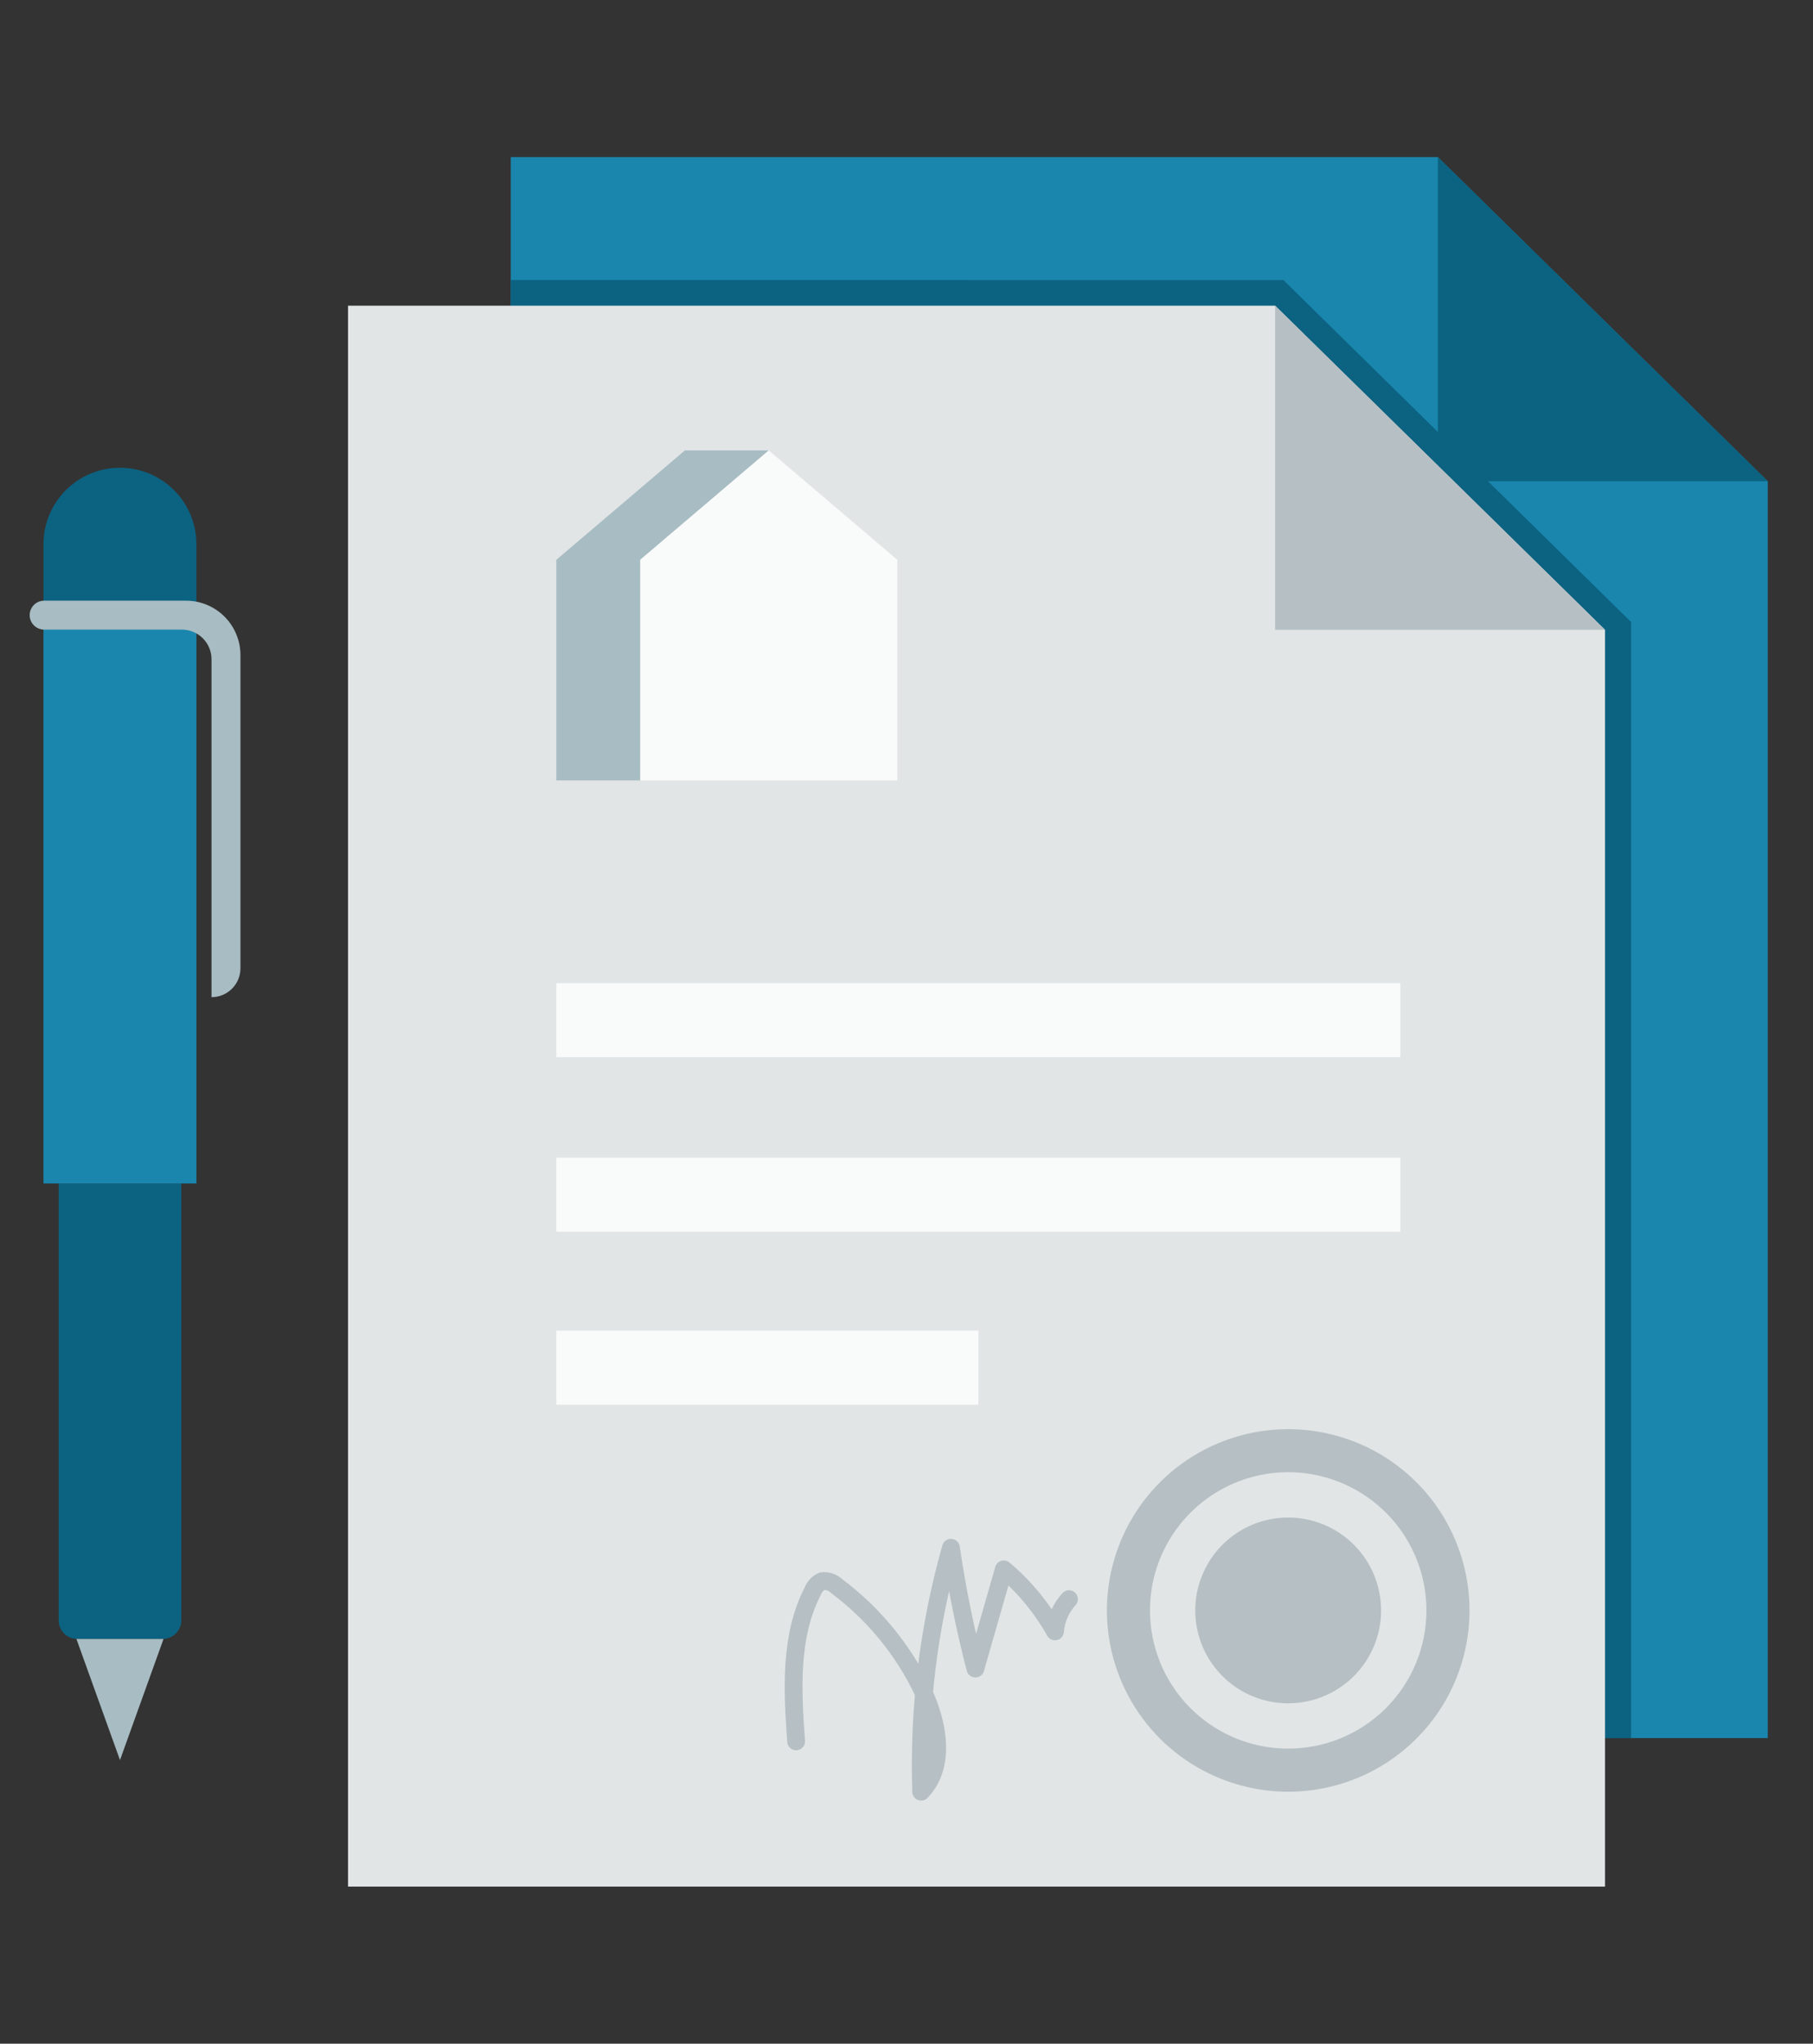 <svg xmlns="http://www.w3.org/2000/svg" width="102" height="115" viewBox="0 0 102 115" fill="none"><rect x="0" y="0" width="102" height="115" fill="#333333" stroke="none"/><g clip-path="url(#clip0_2797_865)"><path d="M99.455 27.08V97.8H28.736V8.84H80.895L99.455 27.08Z" fill="#1A86AD"></path><path d="M99.455 27.08H80.895V8.84L99.455 27.08Z" fill="#0C6281"></path><path d="M28.736 15.756V97.8H91.766V35L72.206 15.76L28.736 15.756Z" fill="#0C6281"></path><mask id="mask0_2797_865" style="mask-type:luminance" maskUnits="userSpaceOnUse" x="0" y="0" width="102" height="115"><path d="M101.125 0H0V115H101.125V0Z" fill="white"></path></mask><g mask="url(#mask0_2797_865)"><path d="M9.15 92.224H4.35C4.212 92.224 4.076 92.197 3.948 92.145C3.821 92.092 3.705 92.015 3.608 91.918C3.51 91.82 3.433 91.705 3.38 91.578C3.327 91.45 3.3 91.314 3.3 91.176V66.594H10.2V91.176C10.2 91.314 10.173 91.45 10.12 91.578C10.067 91.705 9.99 91.82 9.892 91.918C9.795 92.015 9.679 92.092 9.552 92.145C9.424 92.197 9.288 92.224 9.15 92.224Z" fill="#0C6281"></path><path d="M11.05 34.186H2.445V66.594H11.05V34.186Z" fill="#1A86AD"></path><path d="M11.05 34.186H2.445V30.622C2.445 29.481 2.898 28.387 3.705 27.58C4.512 26.773 5.606 26.32 6.747 26.32C7.889 26.32 8.983 26.773 9.79 27.58C10.597 28.387 11.05 29.481 11.05 30.622V34.186Z" fill="#0C6281"></path><path d="M2.484 33.8C2.268 33.8 2.061 33.886 1.908 34.038C1.756 34.191 1.67 34.398 1.67 34.614C1.67 34.83 1.756 35.037 1.908 35.19C2.061 35.342 2.268 35.428 2.484 35.428H10.236C10.677 35.429 11.101 35.605 11.412 35.917C11.724 36.229 11.9 36.653 11.9 37.094V56.111C12.332 56.111 12.746 55.94 13.051 55.634C13.357 55.329 13.528 54.915 13.528 54.483V36.861C13.528 36.05 13.205 35.272 12.632 34.697C12.058 34.124 11.28 33.801 10.469 33.8H2.484Z" fill="#A8BCC3"></path><path d="M4.3 92.224L6.751 99.038L9.2 92.224H4.3Z" fill="#A8BCC3"></path><path d="M90.3 35.44V106.159H19.58V17.2H71.739L90.3 35.44Z" fill="#E1E5E6"></path><path d="M90.3 35.44H71.739V17.2L90.3 35.44Z" fill="#B6BFC3"></path><path d="M31.3 43.915V31.5L38.533 25.344H43.253L36.02 31.5V43.915H31.3Z" fill="#A8BCC3"></path><path d="M50.486 31.5L43.253 25.344L36.02 31.5V43.915H50.486V31.5Z" fill="#F9FAFA"></path><path d="M78.788 55.319H31.3V59.49H78.788V55.319Z" fill="#F9FAFA"></path><path d="M78.788 65.139H31.3V69.31H78.788V65.139Z" fill="#F9FAFA"></path><path d="M55.044 74.872H31.3V79.043H55.044V74.872Z" fill="#F9FAFA"></path><path d="M72.475 80.419C70.458 80.419 68.486 81.017 66.808 82.138C65.131 83.259 63.823 84.852 63.051 86.716C62.279 88.579 62.077 90.63 62.471 92.609C62.865 94.588 63.836 96.405 65.263 97.832C66.689 99.258 68.507 100.229 70.485 100.623C72.464 101.017 74.515 100.815 76.378 100.043C78.242 99.271 79.835 97.963 80.956 96.286C82.077 94.608 82.675 92.636 82.675 90.619C82.675 87.914 81.6 85.319 79.688 83.406C77.775 81.494 75.18 80.419 72.475 80.419ZM72.475 98.395C70.937 98.395 69.433 97.939 68.154 97.084C66.875 96.23 65.879 95.015 65.29 93.594C64.701 92.173 64.547 90.609 64.847 89.101C65.147 87.592 65.888 86.207 66.976 85.119C68.064 84.031 69.449 83.29 70.958 82.99C72.466 82.69 74.03 82.844 75.451 83.433C76.872 84.022 78.087 85.018 78.941 86.297C79.796 87.576 80.252 89.08 80.252 90.618C80.252 92.681 79.433 94.659 77.974 96.117C76.516 97.576 74.538 98.395 72.475 98.395Z" fill="#B6BFC3"></path><path d="M77.7 90.618C77.7 91.652 77.393 92.662 76.819 93.522C76.245 94.382 75.428 95.052 74.473 95.447C73.518 95.843 72.467 95.946 71.453 95.745C70.439 95.543 69.508 95.045 68.777 94.314C68.046 93.583 67.548 92.652 67.346 91.638C67.145 90.624 67.248 89.573 67.644 88.618C68.04 87.663 68.71 86.846 69.569 86.272C70.429 85.698 71.439 85.391 72.473 85.391C73.859 85.391 75.189 85.942 76.169 86.922C77.149 87.902 77.7 89.232 77.7 90.618Z" fill="#B6BFC3"></path><path d="M44.79 97.987C44.585 95.114 44.413 92.072 45.736 89.512C45.782 89.392 45.851 89.283 45.939 89.191C46.028 89.098 46.134 89.024 46.251 88.973C46.4 88.955 46.551 88.97 46.693 89.018C46.835 89.067 46.965 89.146 47.072 89.251C49.159 90.81 50.832 92.856 51.946 95.211C52.796 97.011 53.21 99.386 51.824 100.817C51.673 96.183 52.239 91.553 53.5 87.091C53.834 89.381 54.293 91.651 54.875 93.891C55.408 92.03 55.942 90.168 56.475 88.307C57.636 89.29 58.611 90.473 59.354 91.8C59.407 91.124 59.684 90.484 60.141 89.983" stroke="#B6BFC3" stroke-linecap="round" stroke-linejoin="round"></path></g></g><defs><clipPath id="clip0_2797_865"><rect width="101.125" height="115" fill="white"></rect></clipPath></defs></svg>
